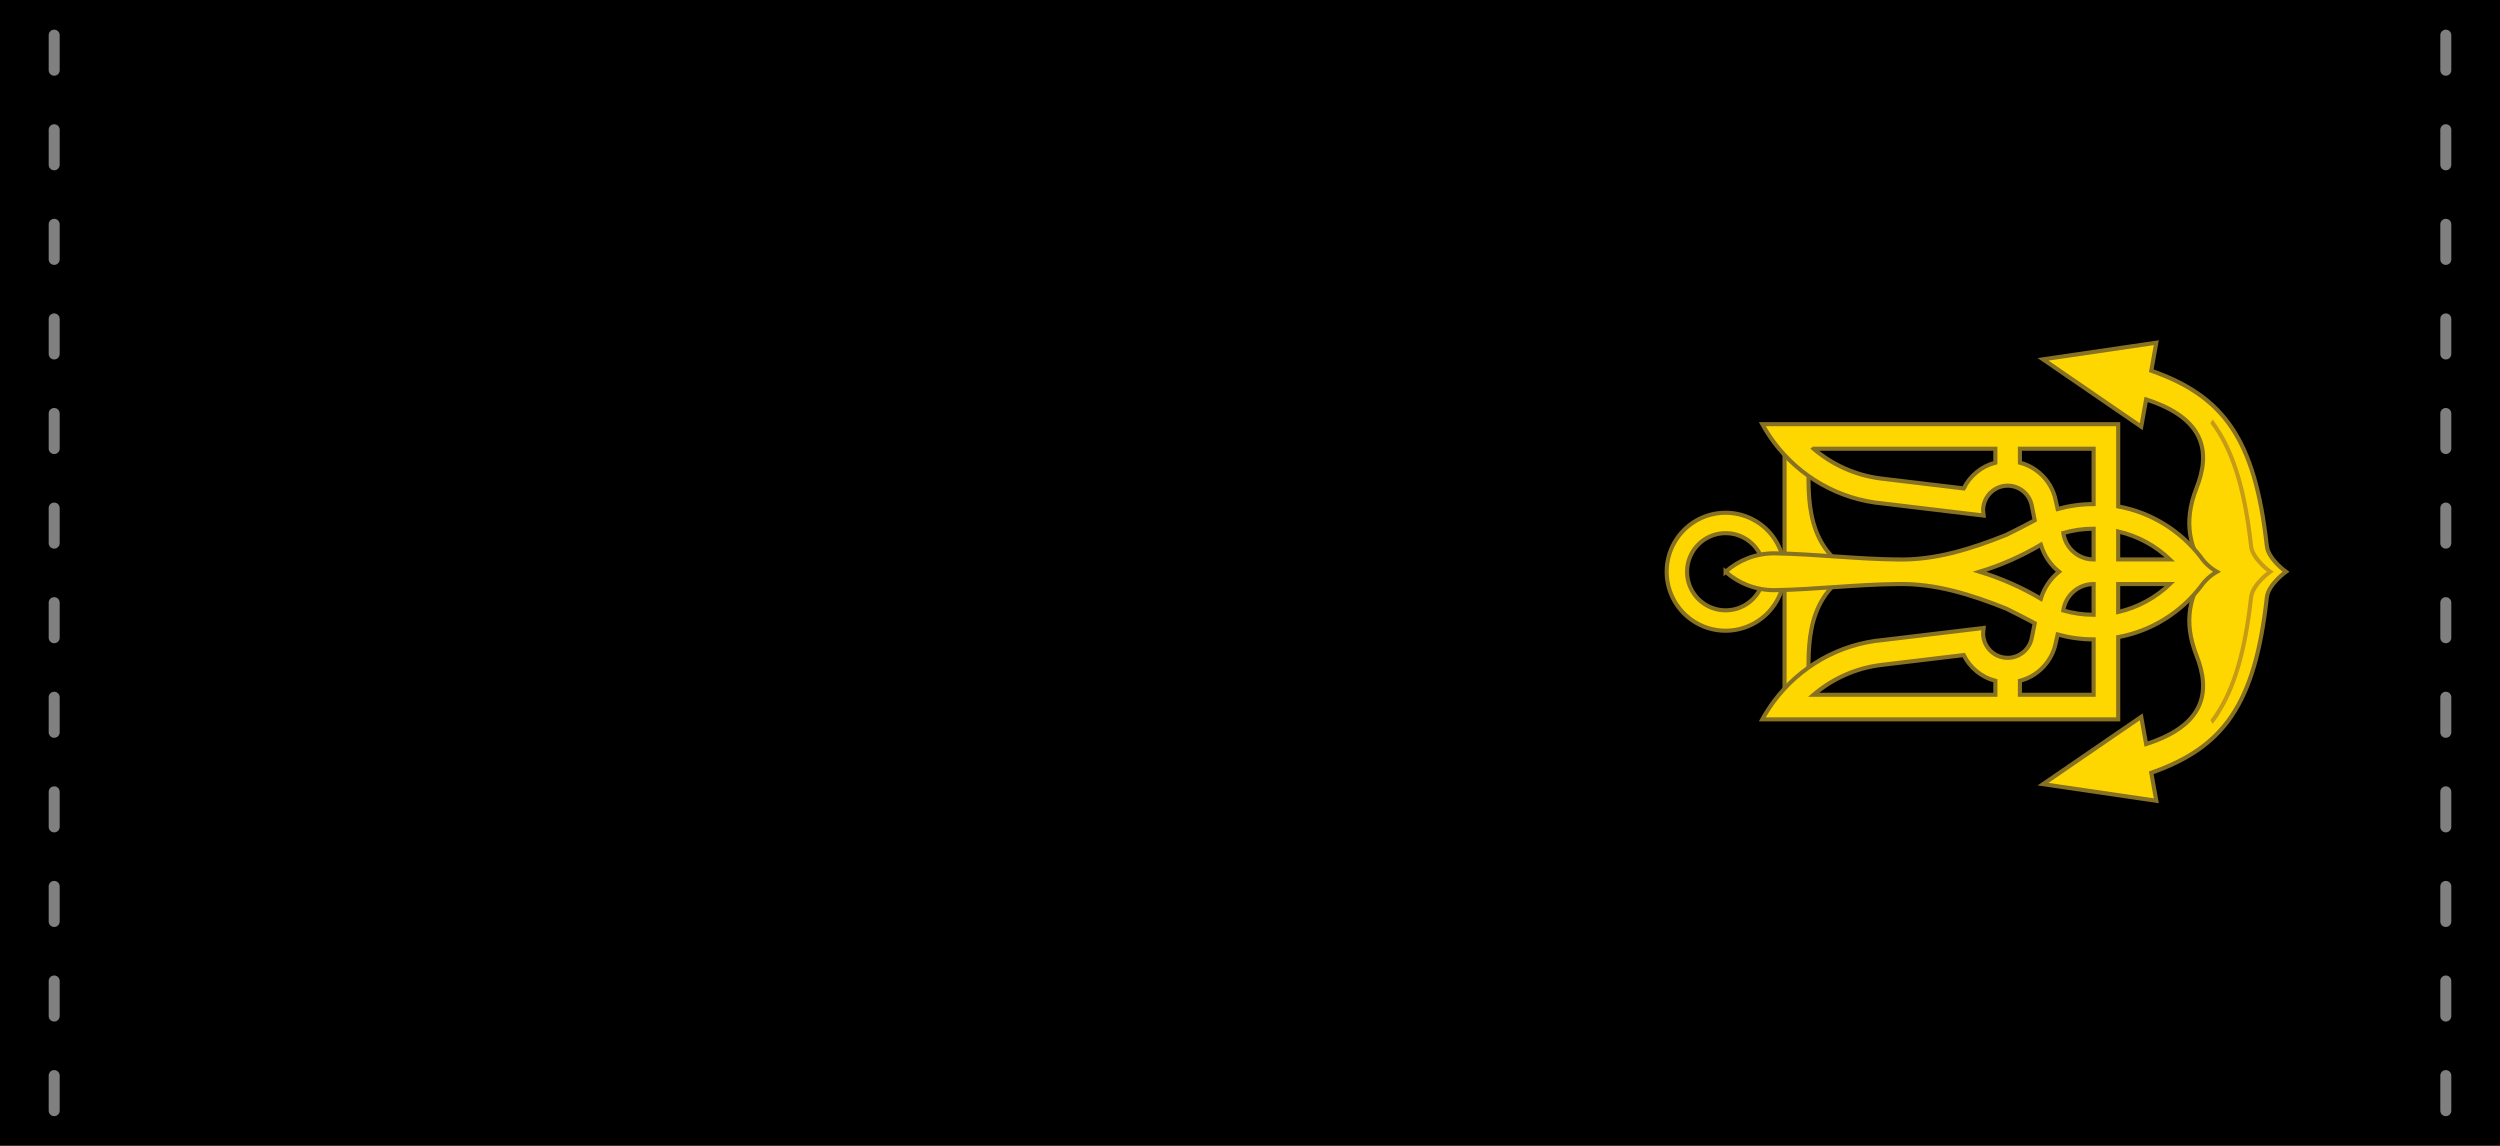 <?xml version='1.0' encoding='utf-8'?>
<svg xmlns="http://www.w3.org/2000/svg" xmlns:dc="http://purl.org/dc/elements/1.1/" xmlns:ns1="http://www.inkscape.org/namespaces/inkscape" xmlns:ns2="http://sodipodi.sourceforge.net/DTD/sodipodi-0.dtd" xmlns:ns4="http://creativecommons.org/ns#" xmlns:rdf="http://www.w3.org/1999/02/22-rdf-syntax-ns#" width="120mm" height="55mm" viewBox="-32.5 32.5 120 55" version="1.1" id="svg3534" ns1:version="1.0.2 (e86c870879, 2021-01-15, custom)" ns2:docname="vms_01.svg">
  <g transform="rotate(270 27.5 60)"><defs id="defs3528" />
  <ns2:namedview id="base" pagecolor="#ffffff" bordercolor="#666666" borderopacity="1.0" ns1:pageopacity="0.0" ns1:pageshadow="2" ns1:zoom="1.3361458" ns1:cx="103.93701" ns1:cy="226.77166" ns1:document-units="mm" ns1:current-layer="layer1" ns1:document-rotation="0" showgrid="false" fit-margin-top="0" fit-margin-left="0" fit-margin-right="0" fit-margin-bottom="0" ns1:window-width="1600" ns1:window-height="838" ns1:window-x="-8" ns1:window-y="-8" ns1:window-maximized="1" ns1:showpageshadow="2" ns1:pagecheckerboard="0" ns1:deskcolor="#d1d1d1" />
  <g ns1:label="Слой 1" ns1:groupmode="layer" id="layer1" transform="translate(-78.333,-88.167)">
    <path ns1:connector-curvature="0" id="path5346" d="m 78.333,88.167 h 55 V 208.167 h -55 z" style="fill:#000000;stroke-width:0.14" />
    <g transform="translate(226.198,293.83)" id="g5398">
      <path style="opacity:1;fill:#808080;fill-opacity:1;stroke:none;stroke-width:0.564;stroke-linecap:butt;stroke-linejoin:miter;stroke-miterlimit:4;stroke-dasharray:none;stroke-opacity:1" d="m -132.556,-88.528 h 1.684 c 0.146,0 0.264,0.118 0.264,0.264 0,0.146 -0.118,0.264 -0.264,0.264 h -1.684 c -0.146,0 -0.264,-0.118 -0.264,-0.264 0,-0.146 0.118,-0.264 0.264,-0.264 z" id="path5350" ns1:connector-curvature="0" />
      <path id="path5352" d="m -137.096,-88.528 h 1.684 c 0.146,0 0.264,0.118 0.264,0.264 0,0.146 -0.118,0.264 -0.264,0.264 h -1.684 c -0.146,0 -0.264,-0.118 -0.264,-0.264 0,-0.146 0.118,-0.264 0.264,-0.264 z" style="opacity:1;fill:#808080;fill-opacity:1;stroke:none;stroke-width:0.564;stroke-linecap:butt;stroke-linejoin:miter;stroke-miterlimit:4;stroke-dasharray:none;stroke-opacity:1" ns1:connector-curvature="0" />
      <path ns1:connector-curvature="0" style="opacity:1;fill:#808080;fill-opacity:1;stroke:none;stroke-width:0.564;stroke-linecap:butt;stroke-linejoin:miter;stroke-miterlimit:4;stroke-dasharray:none;stroke-opacity:1" d="m -141.636,-88.528 h 1.684 c 0.146,0 0.264,0.118 0.264,0.264 0,0.146 -0.118,0.264 -0.264,0.264 h -1.684 c -0.146,0 -0.264,-0.118 -0.264,-0.264 0,-0.146 0.118,-0.264 0.264,-0.264 z" id="path5354" />
      <path id="path5356" d="m -128.016,-88.528 h 1.684 c 0.146,0 0.264,0.118 0.264,0.264 0,0.146 -0.118,0.264 -0.264,0.264 h -1.684 c -0.146,0 -0.264,-0.118 -0.264,-0.264 0,-0.146 0.118,-0.264 0.264,-0.264 z" style="opacity:1;fill:#808080;fill-opacity:1;stroke:none;stroke-width:0.564;stroke-linecap:butt;stroke-linejoin:miter;stroke-miterlimit:4;stroke-dasharray:none;stroke-opacity:1" ns1:connector-curvature="0" />
      <path ns1:connector-curvature="0" style="opacity:1;fill:#808080;fill-opacity:1;stroke:none;stroke-width:0.564;stroke-linecap:butt;stroke-linejoin:miter;stroke-miterlimit:4;stroke-dasharray:none;stroke-opacity:1" d="m -123.476,-88.528 h 1.684 c 0.146,0 0.264,0.118 0.264,0.264 0,0.146 -0.118,0.264 -0.264,0.264 h -1.684 c -0.146,0 -0.264,-0.118 -0.264,-0.264 0,-0.146 0.118,-0.264 0.264,-0.264 z" id="path5358" />
      <path id="path5360" d="m -118.936,-88.528 h 1.684 c 0.146,0 0.264,0.118 0.264,0.264 0,0.146 -0.118,0.264 -0.264,0.264 h -1.684 c -0.146,0 -0.264,-0.118 -0.264,-0.264 0,-0.146 0.118,-0.264 0.264,-0.264 z" style="opacity:1;fill:#808080;fill-opacity:1;stroke:none;stroke-width:0.564;stroke-linecap:butt;stroke-linejoin:miter;stroke-miterlimit:4;stroke-dasharray:none;stroke-opacity:1" ns1:connector-curvature="0" />
      <path ns1:connector-curvature="0" style="opacity:1;fill:#808080;fill-opacity:1;stroke:none;stroke-width:0.564;stroke-linecap:butt;stroke-linejoin:miter;stroke-miterlimit:4;stroke-dasharray:none;stroke-opacity:1" d="m -114.396,-88.528 h 1.684 c 0.146,0 0.264,0.118 0.264,0.264 0,0.146 -0.118,0.264 -0.264,0.264 h -1.684 c -0.146,0 -0.264,-0.118 -0.264,-0.264 0,-0.146 0.118,-0.264 0.264,-0.264 z" id="path5362" />
      <path id="path5364" d="m -109.856,-88.528 h 1.684 c 0.146,0 0.264,0.118 0.264,0.264 0,0.146 -0.118,0.264 -0.264,0.264 h -1.684 c -0.146,0 -0.264,-0.118 -0.264,-0.264 0,-0.146 0.118,-0.264 0.264,-0.264 z" style="opacity:1;fill:#808080;fill-opacity:1;stroke:none;stroke-width:0.564;stroke-linecap:butt;stroke-linejoin:miter;stroke-miterlimit:4;stroke-dasharray:none;stroke-opacity:1" ns1:connector-curvature="0" />
      <path ns1:connector-curvature="0" style="opacity:1;fill:#808080;fill-opacity:1;stroke:none;stroke-width:0.564;stroke-linecap:butt;stroke-linejoin:miter;stroke-miterlimit:4;stroke-dasharray:none;stroke-opacity:1" d="m -105.316,-88.528 h 1.684 c 0.146,0 0.264,0.118 0.264,0.264 0,0.146 -0.118,0.264 -0.264,0.264 h -1.684 c -0.146,0 -0.264,-0.118 -0.264,-0.264 0,-0.146 0.118,-0.264 0.264,-0.264 z" id="path5366" />
      <path id="path5368" d="m -100.776,-88.528 h 1.684 c 0.146,0 0.264,0.118 0.264,0.264 0,0.146 -0.118,0.264 -0.264,0.264 h -1.684 c -0.146,0 -0.264,-0.118 -0.264,-0.264 0,-0.146 0.118,-0.264 0.264,-0.264 z" style="opacity:1;fill:#808080;fill-opacity:1;stroke:none;stroke-width:0.564;stroke-linecap:butt;stroke-linejoin:miter;stroke-miterlimit:4;stroke-dasharray:none;stroke-opacity:1" ns1:connector-curvature="0" />
      <path id="path5370" d="m -146.177,-88.528 h 1.684 c 0.146,0 0.264,0.118 0.264,0.264 0,0.146 -0.118,0.264 -0.264,0.264 h -1.684 c -0.146,0 -0.264,-0.118 -0.264,-0.264 0,-0.146 0.118,-0.264 0.264,-0.264 z" style="opacity:1;fill:#808080;fill-opacity:1;stroke:none;stroke-width:0.564;stroke-linecap:butt;stroke-linejoin:miter;stroke-miterlimit:4;stroke-dasharray:none;stroke-opacity:1" ns1:connector-curvature="0" />
      <path ns1:connector-curvature="0" style="opacity:1;fill:#808080;fill-opacity:1;stroke:none;stroke-width:0.564;stroke-linecap:butt;stroke-linejoin:miter;stroke-miterlimit:4;stroke-dasharray:none;stroke-opacity:1" d="m -96.236,-88.528 h 1.684 c 0.146,0 0.264,0.118 0.264,0.264 0,0.146 -0.118,0.264 -0.264,0.264 h -1.684 c -0.146,0 -0.264,-0.118 -0.264,-0.264 0,-0.146 0.118,-0.264 0.264,-0.264 z" id="path5372" />
      <path ns1:connector-curvature="0" id="path5374" d="m -132.556,-203.326 h 1.684 c 0.146,0 0.264,0.118 0.264,0.264 0,0.146 -0.118,0.264 -0.264,0.264 h -1.684 c -0.146,0 -0.264,-0.118 -0.264,-0.264 0,-0.146 0.118,-0.264 0.264,-0.264 z" style="opacity:1;fill:#808080;fill-opacity:1;stroke:none;stroke-width:0.564;stroke-linecap:butt;stroke-linejoin:miter;stroke-miterlimit:4;stroke-dasharray:none;stroke-opacity:1" />
      <path ns1:connector-curvature="0" style="opacity:1;fill:#808080;fill-opacity:1;stroke:none;stroke-width:0.564;stroke-linecap:butt;stroke-linejoin:miter;stroke-miterlimit:4;stroke-dasharray:none;stroke-opacity:1" d="m -137.096,-203.326 h 1.684 c 0.146,0 0.264,0.118 0.264,0.264 0,0.146 -0.118,0.264 -0.264,0.264 h -1.684 c -0.146,0 -0.264,-0.118 -0.264,-0.264 0,-0.146 0.118,-0.264 0.264,-0.264 z" id="path5376" />
      <path id="path5378" d="m -141.636,-203.326 h 1.684 c 0.146,0 0.264,0.118 0.264,0.264 0,0.146 -0.118,0.264 -0.264,0.264 h -1.684 c -0.146,0 -0.264,-0.118 -0.264,-0.264 0,-0.146 0.118,-0.264 0.264,-0.264 z" style="opacity:1;fill:#808080;fill-opacity:1;stroke:none;stroke-width:0.564;stroke-linecap:butt;stroke-linejoin:miter;stroke-miterlimit:4;stroke-dasharray:none;stroke-opacity:1" ns1:connector-curvature="0" />
      <path ns1:connector-curvature="0" style="opacity:1;fill:#808080;fill-opacity:1;stroke:none;stroke-width:0.564;stroke-linecap:butt;stroke-linejoin:miter;stroke-miterlimit:4;stroke-dasharray:none;stroke-opacity:1" d="m -128.016,-203.326 h 1.684 c 0.146,0 0.264,0.118 0.264,0.264 0,0.146 -0.118,0.264 -0.264,0.264 h -1.684 c -0.146,0 -0.264,-0.118 -0.264,-0.264 0,-0.146 0.118,-0.264 0.264,-0.264 z" id="path5380" />
      <path id="path5382" d="m -123.476,-203.326 h 1.684 c 0.146,0 0.264,0.118 0.264,0.264 0,0.146 -0.118,0.264 -0.264,0.264 h -1.684 c -0.146,0 -0.264,-0.118 -0.264,-0.264 0,-0.146 0.118,-0.264 0.264,-0.264 z" style="opacity:1;fill:#808080;fill-opacity:1;stroke:none;stroke-width:0.564;stroke-linecap:butt;stroke-linejoin:miter;stroke-miterlimit:4;stroke-dasharray:none;stroke-opacity:1" ns1:connector-curvature="0" />
      <path ns1:connector-curvature="0" style="opacity:1;fill:#808080;fill-opacity:1;stroke:none;stroke-width:0.564;stroke-linecap:butt;stroke-linejoin:miter;stroke-miterlimit:4;stroke-dasharray:none;stroke-opacity:1" d="m -118.936,-203.326 h 1.684 c 0.146,0 0.264,0.118 0.264,0.264 0,0.146 -0.118,0.264 -0.264,0.264 h -1.684 c -0.146,0 -0.264,-0.118 -0.264,-0.264 0,-0.146 0.118,-0.264 0.264,-0.264 z" id="path5384" />
      <path id="path5386" d="m -114.396,-203.326 h 1.684 c 0.146,0 0.264,0.118 0.264,0.264 0,0.146 -0.118,0.264 -0.264,0.264 h -1.684 c -0.146,0 -0.264,-0.118 -0.264,-0.264 0,-0.146 0.118,-0.264 0.264,-0.264 z" style="opacity:1;fill:#808080;fill-opacity:1;stroke:none;stroke-width:0.564;stroke-linecap:butt;stroke-linejoin:miter;stroke-miterlimit:4;stroke-dasharray:none;stroke-opacity:1" ns1:connector-curvature="0" />
      <path ns1:connector-curvature="0" style="opacity:1;fill:#808080;fill-opacity:1;stroke:none;stroke-width:0.564;stroke-linecap:butt;stroke-linejoin:miter;stroke-miterlimit:4;stroke-dasharray:none;stroke-opacity:1" d="m -109.856,-203.326 h 1.684 c 0.146,0 0.264,0.118 0.264,0.264 0,0.146 -0.118,0.264 -0.264,0.264 h -1.684 c -0.146,0 -0.264,-0.118 -0.264,-0.264 0,-0.146 0.118,-0.264 0.264,-0.264 z" id="path5388" />
      <path id="path5390" d="m -105.316,-203.326 h 1.684 c 0.146,0 0.264,0.118 0.264,0.264 0,0.146 -0.118,0.264 -0.264,0.264 h -1.684 c -0.146,0 -0.264,-0.118 -0.264,-0.264 0,-0.146 0.118,-0.264 0.264,-0.264 z" style="opacity:1;fill:#808080;fill-opacity:1;stroke:none;stroke-width:0.564;stroke-linecap:butt;stroke-linejoin:miter;stroke-miterlimit:4;stroke-dasharray:none;stroke-opacity:1" ns1:connector-curvature="0" />
      <path ns1:connector-curvature="0" style="opacity:1;fill:#808080;fill-opacity:1;stroke:none;stroke-width:0.564;stroke-linecap:butt;stroke-linejoin:miter;stroke-miterlimit:4;stroke-dasharray:none;stroke-opacity:1" d="m -100.776,-203.326 h 1.684 c 0.146,0 0.264,0.118 0.264,0.264 0,0.146 -0.118,0.264 -0.264,0.264 h -1.684 c -0.146,0 -0.264,-0.118 -0.264,-0.264 0,-0.146 0.118,-0.264 0.264,-0.264 z" id="path5392" />
      <path ns1:connector-curvature="0" style="opacity:1;fill:#808080;fill-opacity:1;stroke:none;stroke-width:0.564;stroke-linecap:butt;stroke-linejoin:miter;stroke-miterlimit:4;stroke-dasharray:none;stroke-opacity:1" d="m -146.177,-203.326 h 1.684 c 0.146,0 0.264,0.118 0.264,0.264 0,0.146 -0.118,0.264 -0.264,0.264 h -1.684 c -0.146,0 -0.264,-0.118 -0.264,-0.264 0,-0.146 0.118,-0.264 0.264,-0.264 z" id="path5394" />
      <path id="path5396" d="m -96.236,-203.326 h 1.684 c 0.146,0 0.264,0.118 0.264,0.264 0,0.146 -0.118,0.264 -0.264,0.264 h -1.684 c -0.146,0 -0.264,-0.118 -0.264,-0.264 0,-0.146 0.118,-0.264 0.264,-0.264 z" style="opacity:1;fill:#808080;fill-opacity:1;stroke:none;stroke-width:0.564;stroke-linecap:butt;stroke-linejoin:miter;stroke-miterlimit:4;stroke-dasharray:none;stroke-opacity:1" ns1:connector-curvature="0" />
    </g>
    <g id="g5410" transform="matrix(1.287,0,0,1.286,603.835,-166.62)" style="stroke-width:0.777">
      <path id="path5400" style="fill:#ffd700;stroke:#877123;stroke-width:0.153;stroke-linecap:butt;stroke-linejoin:miter;stroke-miterlimit:4;stroke-dasharray:none;paint-order:normal" d="m -386.921,260.333 a 2.199,2.199 0 0 0 -2.182,2.199 2.199,2.199 0 0 0 2.199,2.199 2.199,2.199 0 0 0 2.199,-2.199 2.199,2.199 0 0 0 -2.199,-2.199 2.199,2.199 0 0 0 -0.017,0 z m 0.017,0.761 a 1.439,1.439 0 0 1 1.439,1.439 1.439,1.439 0 0 1 -1.439,1.439 1.439,1.439 0 0 1 -1.439,-1.439 1.439,1.439 0 0 1 1.439,-1.439 z" />
      <path id="path5402" style="fill:#ffd700;stroke:#877123;stroke-width:0.153;stroke-linecap:round;stroke-linejoin:round;stroke-miterlimit:4;stroke-dasharray:none;paint-order:normal" d="m -391.891,264.732 -0.319,0.936 c 1.686,0 3.571,-0.335 4.799,0.894 v -1.83 z m 5.493,0 v 1.83 c 1.228,-1.229 3.113,-0.894 4.799,-0.894 l -0.318,-0.936 z" />
      <path id="path5404" style="fill:#ffd700;stroke:#877123;stroke-width:0.153;stroke-linecap:butt;stroke-linejoin:miter;stroke-miterlimit:4;stroke-dasharray:none;paint-order:normal" d="m -394.826,274.38 -0.62,4.228 1.044,-0.188 c 0.948,2.695 2.526,3.868 6.543,4.314 0.487,0.054 0.955,0.712 0.955,0.712 0,0 0.469,-0.658 0.955,-0.712 4.017,-0.446 5.595,-1.618 6.543,-4.314 l 1.044,0.188 -0.62,-4.228 -2.512,3.665 1.016,0.183 c -0.708,2.203 -1.96,2.411 -3.298,1.883 -1.338,-0.528 -2.273,-0.215 -3.129,0.327 -0.856,-0.542 -1.79,-0.855 -3.129,-0.327 -1.338,0.528 -2.59,0.32 -3.298,-1.883 l 1.016,-0.183 z" />
      <path style="display:inline;fill:#ffd700;fill-opacity:1;stroke:#877123;stroke-width:0.153;stroke-linecap:butt;stroke-linejoin:miter;stroke-miterlimit:4;stroke-dasharray:none;paint-order:normal" id="path5406" d="m -386.904,262.53 c -0.428,0.485 -0.688,1.12 -0.688,1.816 0.025,1.53 0.213,3.056 0.229,4.586 0.034,1.425 -0.394,2.764 -0.914,4.07 -0.173,0.361 -0.361,0.714 -0.548,1.068 l -0.552,-0.111 c -0.497,-0.099 -0.82,-0.582 -0.721,-1.078 0.086,-0.434 0.469,-0.736 0.896,-0.738 l 0.201,0.02 -0.448,-3.74 c -0.146,-1.666 -1.006,-3.126 -2.273,-4.077 -0.218,-0.163 -0.448,-0.313 -0.688,-0.444 v 13.284 h 3.068 c 0.229,1.245 0.915,2.329 1.878,3.074 0.229,0.158 0.421,0.366 0.559,0.609 0.138,-0.243 0.33,-0.451 0.559,-0.609 0.963,-0.745 1.649,-1.829 1.878,-3.074 h 3.068 v -13.284 c -0.24,0.132 -0.471,0.281 -0.688,0.444 -1.266,0.95 -2.126,2.411 -2.273,4.077 l -0.448,3.74 0.201,-0.02 c 0.427,0.003 0.809,0.304 0.896,0.738 0.1,0.496 -0.224,0.979 -0.721,1.078 l -0.552,0.111 c -0.188,-0.353 -0.375,-0.707 -0.548,-1.068 -0.52,-1.306 -0.948,-2.645 -0.914,-4.07 0.016,-1.529 0.204,-3.056 0.229,-4.586 0,-0.697 -0.261,-1.331 -0.688,-1.816 z m -4.588,3.285 c 0.594,0.697 0.992,1.565 1.111,2.519 l 0.369,3.085 c -0.47,0.234 -0.827,0.663 -0.961,1.182 h -0.52 z m 9.176,0 v 6.785 h -0.52 c -0.134,-0.519 -0.491,-0.948 -0.961,-1.182 l 0.369,-3.085 c 0.119,-0.954 0.517,-1.822 1.111,-2.519 z m -4.588,6.201 c 0.247,0.806 0.586,1.571 1.007,2.282 -0.401,0.122 -0.75,0.359 -1.007,0.677 -0.257,-0.319 -0.606,-0.555 -1.007,-0.677 0.422,-0.711 0.761,-1.476 1.007,-2.282 z m -4.588,1.501 h 0.52 c 0.164,0.633 0.658,1.133 1.287,1.308 l 0.441,0.1 c -0.118,0.428 -0.183,0.878 -0.183,1.343 h -2.065 z m 8.656,0 h 0.52 v 2.751 h -2.065 c 0,-0.465 -0.065,-0.916 -0.183,-1.343 l 0.441,-0.1 c 0.628,-0.175 1.123,-0.675 1.287,-1.308 z m -5.513,1.619 c 0.557,0.079 0.986,0.554 0.986,1.132 h -1.147 c 0,-0.393 0.058,-0.772 0.161,-1.132 z m 2.889,0 c 0.103,0.36 0.161,0.739 0.161,1.132 h -1.147 c 0,-0.578 0.429,-1.053 0.986,-1.132 z m -2.946,2.049 h 1.043 v 1.931 c -0.506,-0.529 -0.874,-1.193 -1.043,-1.931 z m 1.961,0 h 1.043 c -0.169,0.738 -0.537,1.402 -1.043,1.931 z" ns1:connector-curvature="0" />
      <path style="color:#000000;font-style:normal;font-variant:normal;font-weight:normal;font-stretch:normal;font-size:medium;line-height:normal;font-family:sans-serif;font-variant-ligatures:normal;font-variant-position:normal;font-variant-caps:normal;font-variant-numeric:normal;font-variant-alternates:normal;font-variant-east-asian:normal;font-feature-settings:normal;font-variation-settings:normal;text-indent:0;text-align:start;text-decoration:none;text-decoration-line:none;text-decoration-style:solid;text-decoration-color:#000000;letter-spacing:normal;word-spacing:normal;text-transform:none;writing-mode:lr-tb;direction:ltr;text-orientation:mixed;dominant-baseline:auto;baseline-shift:baseline;text-anchor:start;white-space:normal;shape-padding:0;shape-margin:0;inline-size:0;clip-rule:nonzero;display:inline;overflow:visible;visibility:visible;isolation:auto;mix-blend-mode:normal;color-interpolation:sRGB;color-interpolation-filters:linearRGB;solid-color:#000000;solid-opacity:1;vector-effect:none;fill:#c69b15;fill-opacity:1;fill-rule:nonzero;stroke:none;stroke-width:0.34;stroke-linecap:butt;stroke-linejoin:miter;stroke-miterlimit:4;stroke-dasharray:none;stroke-dashoffset:0;stroke-opacity:1;paint-order:stroke fill markers;color-rendering:auto;image-rendering:auto;shape-rendering:auto;text-rendering:auto;enable-background:accumulate;stop-color:#000000" d="m -392.438,280.626 -0.143,0.083 c 0.083,0.064 0.168,0.127 0.257,0.187 1.031,0.696 2.442,1.102 4.457,1.325 0.212,0.024 0.443,0.19 0.616,0.356 0.172,0.166 0.285,0.325 0.285,0.325 l 0.062,0.088 0.062,-0.088 c 0,0 0.113,-0.159 0.286,-0.325 0.172,-0.166 0.404,-0.332 0.616,-0.356 2.015,-0.223 3.426,-0.629 4.457,-1.325 0.089,-0.06 0.173,-0.123 0.257,-0.187 l -0.143,-0.083 c -0.065,0.049 -0.131,0.096 -0.199,0.142 -1,0.675 -2.386,1.079 -4.388,1.301 -0.275,0.03 -0.521,0.221 -0.704,0.397 -0.146,0.14 -0.205,0.225 -0.242,0.275 -0.037,-0.05 -0.096,-0.135 -0.242,-0.275 -0.184,-0.177 -0.43,-0.367 -0.705,-0.397 -2.002,-0.222 -3.388,-0.625 -4.388,-1.301 -0.068,-0.046 -0.134,-0.094 -0.199,-0.142 z" id="path5408" />
    </g>
  </g>
</g></svg>